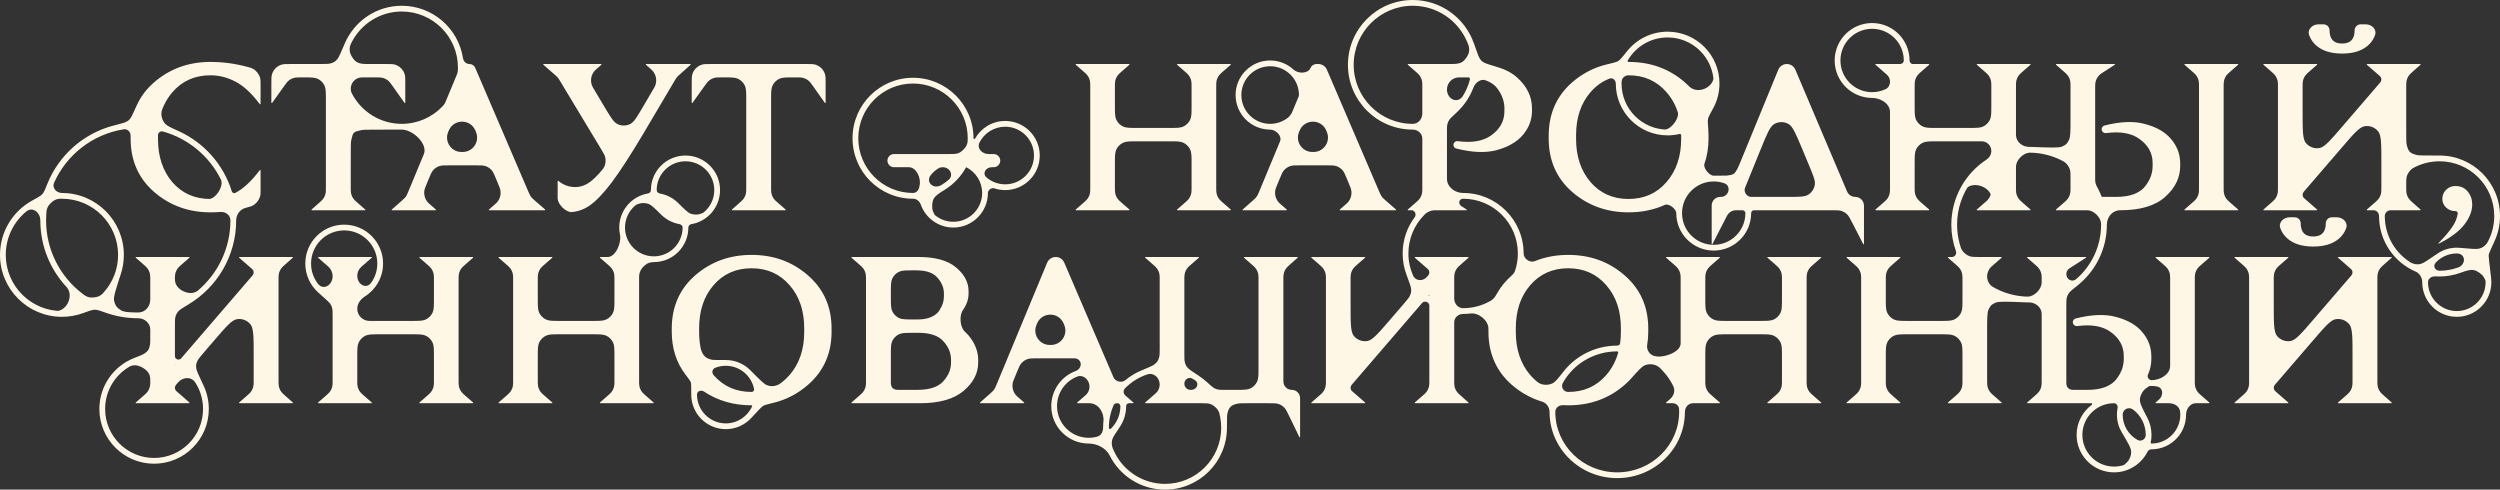 <svg xmlns="http://www.w3.org/2000/svg" width="868" height="170" viewBox="0 0 868 170" fill="none">
  <rect x="0" y="0" width="868" height="170" fill="#333333" stroke="none"/>
  <path d="M386.604 130.999C386.723 131.275 386.9 131.522 387.115 131.733C388.091 132.692 389.715 132.832 390.767 131.957C392.402 130.599 394.242 129.478 396.234 128.647C398.863 127.551 400.178 127.003 400.698 126.603C401.805 125.751 402.119 125.281 402.479 123.931C402.648 123.297 402.648 122.348 402.648 120.45V97.235C402.648 96.164 402.648 95.628 402.544 95.124C402.392 94.397 402.081 93.713 401.632 93.121C401.321 92.711 400.918 92.359 400.11 91.655L397.622 89.487C397.59 89.459 397.571 89.418 397.571 89.375C397.571 89.293 397.638 89.226 397.72 89.226H416.136C416.218 89.226 416.285 89.293 416.285 89.375C416.285 89.418 416.267 89.459 416.234 89.487L413.746 91.655C412.938 92.359 412.534 92.711 412.223 93.121C411.775 93.713 411.463 94.397 411.312 95.124C411.207 95.628 411.207 96.164 411.207 97.235V122.418C411.207 124.26 411.207 125.181 411.398 125.852C411.651 126.742 411.819 127.053 412.424 127.753C412.88 128.281 414.014 129.025 416.282 130.514C417.213 131.126 418.095 131.808 418.918 132.553C420.288 133.792 420.973 134.412 421.419 134.673C421.998 135.012 422.265 135.115 422.922 135.252C423.428 135.358 424.066 135.358 425.342 135.358H429.157C431.769 135.358 433.075 135.358 434.086 134.882C435.139 134.387 435.986 133.54 436.481 132.487C436.957 131.476 436.957 130.17 436.957 127.558V97.235C436.957 96.164 436.957 95.628 436.852 95.124C436.701 94.397 436.39 93.713 435.941 93.121C435.63 92.711 435.226 92.359 434.418 91.655L431.931 89.487C431.899 89.459 431.88 89.418 431.88 89.375C431.88 89.293 431.947 89.226 432.029 89.226H450.444C450.527 89.226 450.594 89.293 450.594 89.376C450.594 89.418 450.575 89.459 450.543 89.487L448.091 91.655C447.293 92.361 446.893 92.715 446.586 93.125C446.147 93.712 445.842 94.389 445.693 95.107C445.589 95.609 445.589 96.142 445.589 97.208V132.457C445.589 134.059 446.888 135.358 448.49 135.358C450.093 135.358 451.392 136.657 451.392 138.259V151.689C451.392 151.763 451.332 151.823 451.258 151.823C451.206 151.823 451.16 151.793 451.137 151.747L447.576 144.398C446.836 142.871 446.466 142.108 445.919 141.538C445.348 140.942 444.638 140.498 443.853 140.243C443.101 140 442.253 140 440.557 140H432.992C431.467 140 430.705 140 430.412 140.034C427.454 140.384 426.385 141.453 426.035 144.412C426 144.705 426 145.97 426 148.5C426 160.374 416.374 170 404.5 170C396.075 170 388.781 165.154 385.255 158.096C383.976 155.535 380.863 154 378 154C370.82 154 365 148.18 365 141C365 135.395 368.547 130.618 373.52 128.792C374.784 128.328 375.588 126.936 375.076 125.69C374.757 124.913 374 124.405 373.159 124.405H360.266C358.459 124.405 357.555 124.405 356.766 124.676C355.942 124.959 355.206 125.452 354.631 126.107C354.081 126.734 353.738 127.57 353.051 129.242L352.105 131.547C351.91 132.022 351.812 132.259 351.744 132.482C351.217 134.207 351.661 136.083 352.905 137.39C353.066 137.559 353.259 137.727 353.646 138.064L355.566 139.738C355.599 139.766 355.617 139.807 355.617 139.851C355.617 139.933 355.55 140 355.468 140H340.39C340.307 140 340.24 139.933 340.24 139.85C340.24 139.807 340.259 139.766 340.291 139.738L343.897 136.55C344.379 136.124 344.619 135.911 344.829 135.672C345.048 135.422 345.242 135.151 345.407 134.862C345.565 134.586 345.689 134.29 345.935 133.696L363.569 91.215C364.069 90.011 365.244 89.226 366.548 89.226C367.838 89.226 369.004 89.994 369.512 91.18L386.604 130.999ZM402.648 133.522C402.648 131.144 400.575 129.248 398.319 130.001C395.345 130.994 392.689 132.684 390.547 134.878C390.107 135.328 390.02 136 390.233 136.592C390.331 136.866 390.493 137.116 390.713 137.308L393.502 139.738C393.534 139.766 393.553 139.807 393.553 139.851C393.553 139.933 393.486 140 393.404 140H391.964C391.423 140 391 140.46 391 141C391 143.682 390.188 146.173 388.797 148.242C387.246 150.549 386.471 151.703 386.254 152.387C385.999 153.191 385.952 153.767 386.071 154.602C386.172 155.312 386.361 155.729 386.74 156.561C389.807 163.309 396.605 168 404.5 168C415.269 168 424 159.27 424 148.5C424 147.17 423.867 145.871 423.613 144.616C423.402 143.576 423.297 143.056 422.762 142.245C422.307 141.556 421.227 140.672 420.462 140.364C419.561 140 418.763 140 417.168 140H397.72C397.638 140 397.571 139.933 397.571 139.851C397.571 139.807 397.59 139.766 397.622 139.738L401.264 136.564C402.144 135.798 402.648 134.688 402.648 133.522ZM490.5 0C500.303 0 508.64 6.269 511.723 15.017C512.835 18.172 513.391 19.749 513.766 20.294C514.401 21.22 514.296 21.119 515.25 21.711C515.811 22.06 517.301 22.509 520.28 23.406C522.849 24.18 524.984 25.334 526.686 26.868C530.167 29.962 531.907 33.541 531.907 37.603V38.473C531.907 41.568 530.844 44.373 528.716 46.887C526.588 49.353 523.494 51.118 519.432 52.182C515.639 53.142 511.026 52.936 505.593 51.564C505.026 51.421 504.635 50.907 504.635 50.322C504.635 49.515 505.365 48.906 506.165 49.013C511.083 49.668 514.925 49.008 517.69 47.033C520.785 44.857 522.333 42.052 522.333 38.619V37.603C522.333 36.443 522.14 35.306 521.753 34.194C521.366 33.033 520.737 31.873 519.867 30.712C519.045 29.552 517.763 28.633 516.022 27.956C514.147 27.174 512.256 28.608 511.533 30.507C510.294 33.76 508.321 36.651 505.818 38.979C504.311 40.38 503.558 41.08 503.236 41.56C502.819 42.179 502.688 42.481 502.518 43.208C502.386 43.771 502.386 44.492 502.386 45.935V62.077C502.386 64.934 505.142 66.999 508 66.999C519.598 66.999 529 76.402 529 87.999C529 89.825 531.183 91.367 532.872 90.676C536.421 89.226 540.294 88.501 544.494 88.501C552.134 88.501 558.662 90.87 564.078 95.609C569.542 100.348 572.275 106.513 572.275 114.105V115.121C572.275 116.724 572.152 118.264 571.907 119.74C571.676 121.133 572.366 122.556 573.584 123.272C576.346 124.896 583.518 122.503 583.518 119.3V97.049C583.518 96.16 583.518 95.716 583.445 95.296C583.3 94.448 582.937 93.651 582.393 92.984C582.124 92.653 581.789 92.361 581.119 91.778L578.492 89.487C578.459 89.459 578.44 89.418 578.44 89.375C578.44 89.293 578.507 89.226 578.589 89.226H597.005C597.088 89.226 597.154 89.293 597.154 89.375C597.154 89.418 597.136 89.459 597.103 89.487L594.616 91.655C593.808 92.359 593.404 92.711 593.093 93.121C592.645 93.713 592.333 94.397 592.182 95.124C592.077 95.628 592.077 96.164 592.077 97.235V103.621C592.077 106.233 592.077 107.539 592.553 108.55C593.048 109.603 593.895 110.45 594.948 110.946C595.96 111.421 597.265 111.421 599.877 111.421H610.897C613.509 111.421 614.815 111.421 615.826 110.946C616.879 110.45 617.726 109.603 618.221 108.55C618.697 107.539 618.697 106.233 618.697 103.621V97.235C618.697 96.164 618.697 95.628 618.593 95.124C618.441 94.397 618.13 93.713 617.681 93.121C617.37 92.711 616.966 92.359 616.159 91.655L613.671 89.487C613.639 89.459 613.62 89.418 613.62 89.375C613.62 89.293 613.687 89.226 613.769 89.226H632.185C632.267 89.226 632.334 89.293 632.334 89.375C632.334 89.418 632.315 89.459 632.283 89.487L629.795 91.655C628.988 92.359 628.584 92.711 628.273 93.121C627.824 93.713 627.513 94.397 627.362 95.124C627.257 95.628 627.257 96.164 627.257 97.235V131.991C627.257 133.062 627.257 133.598 627.362 134.101C627.513 134.828 627.824 135.513 628.273 136.105C628.584 136.514 628.988 136.866 629.795 137.57L632.283 139.738C632.315 139.766 632.334 139.807 632.334 139.851C632.334 139.933 632.267 140 632.185 140H613.769C613.687 140 613.62 139.933 613.62 139.851C613.62 139.807 613.639 139.766 613.671 139.738L616.159 137.57C616.966 136.866 617.37 136.514 617.681 136.105C618.13 135.513 618.441 134.828 618.593 134.101C618.697 133.598 618.697 133.062 618.697 131.991V123.864C618.697 121.252 618.697 119.946 618.221 118.935C617.726 117.882 616.879 117.035 615.826 116.54C614.815 116.064 613.509 116.064 610.897 116.064H599.877C597.265 116.064 595.96 116.064 594.948 116.54C593.895 117.035 593.048 117.882 592.553 118.935C592.077 119.946 592.077 121.252 592.077 123.864V131.991C592.077 133.062 592.077 133.598 592.182 134.101C592.333 134.828 592.645 135.513 593.093 136.105C593.404 136.514 593.808 136.866 594.616 137.57L597.103 139.738C597.136 139.766 597.154 139.807 597.154 139.851C597.154 139.933 597.088 140 597.005 140H587.811C586.217 140 585 141.407 585 143C585 155.724 574.457 166 561.5 166C548.543 166 538 155.724 538 143C538 141.381 536.94 139.906 535.389 139.439C531.545 138.281 528.052 136.341 524.91 133.617C519.494 128.878 516.786 122.713 516.786 115.121V114.105C516.786 111.254 513.4 108.498 510.57 108.844C509.728 108.946 508.87 109 508 109C506.36 109 504.899 110.242 504.899 111.882V132.018C504.899 133.084 504.899 133.617 505.003 134.119C505.152 134.837 505.457 135.514 505.897 136.101C506.204 136.511 506.603 136.864 507.402 137.57L509.854 139.738C509.886 139.766 509.904 139.807 509.904 139.85C509.904 139.933 509.837 140 509.755 140H491.339C491.257 140 491.19 139.933 491.19 139.851C491.19 139.807 491.209 139.766 491.242 139.738L493.729 137.57C494.537 136.866 494.941 136.514 495.251 136.105C495.7 135.513 496.012 134.828 496.163 134.101C496.268 133.598 496.268 133.062 496.268 131.991V106.14C496.268 105.689 496.041 105.269 495.676 105.004C495.077 104.571 494.238 104.638 493.756 105.199L469.305 133.608C469.058 133.895 468.922 134.26 468.922 134.639C468.922 135.096 469.12 135.53 469.464 135.83L473.948 139.738C473.98 139.766 473.999 139.807 473.999 139.851C473.999 139.933 473.932 140 473.85 140H455.434C455.352 140 455.285 139.933 455.285 139.851C455.285 139.807 455.304 139.766 455.336 139.738L457.824 137.57C458.632 136.866 459.036 136.515 459.347 136.105C459.796 135.513 460.107 134.828 460.259 134.101C460.363 133.597 460.363 133.062 460.363 131.99V97.235C460.363 96.164 460.363 95.628 460.259 95.124C460.107 94.397 459.796 93.713 459.347 93.121C459.036 92.711 458.632 92.359 457.824 91.655L455.336 89.487C455.304 89.459 455.285 89.418 455.285 89.375C455.285 89.293 455.352 89.226 455.434 89.226H473.85C473.932 89.226 473.999 89.293 473.999 89.375C473.999 89.418 473.98 89.459 473.948 89.487L471.46 91.655C470.653 92.359 470.249 92.711 469.938 93.121C469.489 93.713 469.178 94.397 469.027 95.124C468.922 95.628 468.922 96.164 468.922 97.235V105.924C468.922 112.135 468.922 115.24 470.036 116.616C471.185 118.036 473.017 118.715 474.814 118.389C476.557 118.073 478.582 115.719 482.634 111.012L487.231 105.67C488.567 104.118 489.235 103.342 489.537 102.653C489.942 101.726 490.005 101.377 489.947 100.366C489.905 99.616 489.371 98.177 488.304 95.298C487.461 93.025 487 90.566 487 87.999C487 83.286 488.554 78.936 491.176 75.432C491.885 74.484 491.253 72.999 490.07 72.999H488.898C488.816 72.999 488.749 72.933 488.749 72.85C488.749 72.807 488.768 72.766 488.8 72.738L491.288 70.57C492.096 69.867 492.5 69.514 492.811 69.105C493.26 68.513 493.571 67.828 493.722 67.101C493.827 66.597 493.827 66.062 493.827 64.99V48.094C493.827 46.334 492.259 45.001 490.5 45.001C478.074 45.001 468 34.927 468 22.5C468 10.074 478.074 0 490.5 0ZM577.591 129.073C576.459 127.826 575.893 127.202 574.775 126.776C573.626 126.338 572.314 126.344 571.169 126.793C570.055 127.23 568.845 128.589 566.424 131.307C565.708 132.112 564.926 132.881 564.078 133.617C558.662 138.356 552.134 140.725 544.494 140.725C543.891 140.725 543.294 140.71 542.704 140.679C541.296 140.607 540 141.591 540 143C540 154.577 549.605 164 561.5 164C573.395 164 583 154.577 583 143C583 142.665 582.992 142.332 582.976 142.001C582.919 140.847 581.924 140 580.769 140H578.589C578.507 140 578.44 139.933 578.44 139.851C578.44 139.807 578.459 139.766 578.492 139.738L579.896 138.514C581.176 137.399 581.703 135.608 580.967 134.078C580.087 132.251 578.947 130.567 577.591 129.073ZM650 8C657.18 8 663 13.82 663 21C663 21.659 663.511 22.226 664.17 22.226H669.696C669.778 22.226 669.845 22.293 669.845 22.375C669.845 22.418 669.826 22.459 669.794 22.487L667.306 24.655C666.498 25.359 666.095 25.711 665.784 26.121C665.335 26.713 665.024 27.397 664.872 28.124C664.768 28.628 664.768 29.164 664.768 30.235V36.621C664.768 39.233 664.768 40.539 665.243 41.55C665.739 42.603 666.586 43.45 667.639 43.946C668.65 44.421 669.956 44.421 672.568 44.421H683.588C686.199 44.421 687.505 44.421 688.517 43.946C689.569 43.45 690.416 42.603 690.912 41.55C691.388 40.539 691.388 39.233 691.388 36.621V30.235C691.388 29.164 691.388 28.628 691.283 28.124C691.132 27.397 690.82 26.713 690.372 26.121C690.061 25.711 689.657 25.359 688.849 24.655L686.362 22.487C686.329 22.459 686.311 22.418 686.311 22.375C686.311 22.293 686.377 22.226 686.46 22.226H704.875C704.958 22.226 705.024 22.293 705.024 22.375C705.024 22.418 705.006 22.459 704.973 22.487L702.486 24.655C701.678 25.359 701.274 25.711 700.963 26.121C700.515 26.713 700.203 27.397 700.052 28.124C699.947 28.628 699.947 29.164 699.947 30.235V46.809C699.947 49.201 702.108 51.001 704.5 51.001C704.844 51.001 705.187 51.007 705.528 51.02C711.736 51.252 714.84 51.368 715.889 50.909C717.349 50.269 717.691 49.94 718.384 48.505C718.883 47.474 718.883 45.318 718.883 41.006V30.235C718.883 29.164 718.883 28.628 718.778 28.124C718.627 27.397 718.315 26.713 717.867 26.121C717.556 25.711 717.152 25.359 716.344 24.655L713.857 22.487C713.824 22.459 713.806 22.418 713.806 22.375C713.806 22.293 713.872 22.226 713.955 22.226H734.193C734.27 22.226 734.333 22.289 734.333 22.366C734.333 22.414 734.309 22.459 734.269 22.484L730.888 24.655C729.771 25.372 729.213 25.731 728.785 26.189C728.213 26.803 727.804 27.551 727.597 28.364C727.442 28.972 727.442 29.635 727.442 30.962V62.209C727.442 62.369 727.442 62.448 727.444 62.502C727.462 63.354 727.61 63.934 728.001 64.691C728.026 64.739 728.092 64.86 728.224 65.102C728.763 66.091 729.242 67.118 729.656 68.178C729.697 68.283 729.796 68.358 729.908 68.358H734.841C737.259 68.358 739.338 68.019 741.079 67.342C742.82 66.617 744.101 65.674 744.923 64.513C745.793 63.353 746.422 62.216 746.809 61.104C747.195 59.944 747.39 58.783 747.39 57.623V56.607C747.39 53.174 745.842 50.369 742.747 48.193C739.99 46.223 736.162 45.562 731.266 46.207C730.442 46.315 729.69 45.689 729.69 44.858C729.69 44.258 730.092 43.729 730.675 43.582C736.236 42.172 740.913 41.993 744.705 43.044C748.767 44.107 751.814 45.872 753.845 48.338C755.924 50.805 756.964 53.609 756.964 56.752V57.623C756.964 61.684 755.223 65.263 751.741 68.358C748.308 71.453 743.11 72.999 736.146 72.999H736.066C733.452 72.999 731.5 75.387 731.5 78.001C731.5 86.572 727.506 94.21 721.277 99.156C719.639 100.456 718.821 101.107 718.439 101.611C717.963 102.24 717.78 102.618 717.584 103.382C717.426 103.995 717.426 104.776 717.426 106.337V132.891C717.426 134.535 718.248 135.358 719.893 135.358H724.825C727.243 135.358 729.322 135.019 731.062 134.342C732.803 133.617 734.085 132.674 734.907 131.513C735.778 130.353 736.406 129.216 736.793 128.104C737.18 126.944 737.373 125.783 737.373 124.623V123.607C737.373 120.174 735.826 117.369 732.731 115.193C729.974 113.223 726.147 112.562 721.25 113.207C720.426 113.315 719.675 112.689 719.675 111.858C719.675 111.258 720.077 110.729 720.659 110.582C726.221 109.172 730.897 108.993 734.689 110.043C738.751 111.107 741.798 112.872 743.829 115.338C745.908 117.805 746.948 120.609 746.948 123.752V124.623C746.948 126.556 746.553 128.38 745.764 130.094C745.388 130.909 746.103 132 747 132C749.956 132 753.476 130.013 753.476 127.058V97.235C753.476 96.164 753.476 95.628 753.371 95.124C753.22 94.397 752.908 93.713 752.459 93.121C752.149 92.711 751.745 92.359 750.937 91.655L748.45 89.487C748.417 89.459 748.398 89.418 748.398 89.375C748.398 89.293 748.465 89.226 748.547 89.226H766.963C767.046 89.226 767.112 89.293 767.112 89.375C767.112 89.418 767.094 89.459 767.061 89.487L764.574 91.655C763.766 92.359 763.362 92.711 763.051 93.121C762.603 93.713 762.291 94.397 762.14 95.124C762.035 95.628 762.035 96.164 762.035 97.235V131.991C762.035 133.062 762.035 133.598 762.14 134.101C762.291 134.828 762.603 135.513 763.051 136.105C763.362 136.514 763.766 136.866 764.574 137.57L767.061 139.738C767.094 139.766 767.112 139.807 767.112 139.851C767.112 139.933 767.046 140 766.963 140H762.392C760.402 140 759 142.009 759 144C759 150.627 753.627 156 747 156C746.415 156 745.874 156.329 745.611 156.851C743.47 161.092 739.075 164 734 164C726.82 164 721 158.18 721 151C721 146.704 723.084 142.895 726.296 140.528C726.513 140.369 726.399 140 726.13 140H703.939C703.857 140 703.79 139.933 703.79 139.851C703.79 139.807 703.809 139.766 703.841 139.738L706.329 137.57C707.136 136.866 707.54 136.514 707.851 136.105C708.3 135.513 708.611 134.828 708.762 134.101C708.867 133.598 708.867 133.062 708.867 131.991V109.032C708.867 106.733 706.799 105 704.5 105C704.128 105 703.757 104.993 703.389 104.978C697.121 104.724 693.987 104.597 692.935 105.055C691.467 105.694 691.129 106.019 690.431 107.459C689.931 108.492 689.931 110.666 689.931 115.014V131.99C689.931 133.062 689.931 133.597 690.035 134.101C690.187 134.828 690.498 135.513 690.947 136.105C691.258 136.515 691.662 136.866 692.47 137.57L694.958 139.738C694.99 139.766 695.009 139.807 695.009 139.851C695.009 139.933 694.942 140 694.86 140H676.444C676.362 140 676.295 139.933 676.295 139.851C676.295 139.807 676.314 139.766 676.346 139.738L678.833 137.57C679.641 136.866 680.045 136.514 680.356 136.105C680.805 135.513 681.116 134.828 681.267 134.101C681.372 133.598 681.372 133.062 681.372 131.991V123.864C681.372 121.252 681.372 119.946 680.896 118.935C680.401 117.882 679.554 117.035 678.501 116.54C677.49 116.064 676.184 116.064 673.572 116.064H662.552C659.94 116.064 658.634 116.064 657.623 116.54C656.57 117.035 655.723 117.882 655.228 118.935C654.752 119.946 654.752 121.252 654.752 123.864V131.991C654.752 133.062 654.752 133.598 654.857 134.101C655.008 134.828 655.319 135.513 655.768 136.105C656.079 136.514 656.483 136.866 657.291 137.57L659.778 139.738C659.81 139.766 659.829 139.807 659.829 139.851C659.829 139.933 659.762 140 659.68 140H641.264C641.182 140 641.115 139.933 641.115 139.851C641.115 139.807 641.134 139.766 641.166 139.738L643.654 137.57C644.461 136.866 644.865 136.514 645.176 136.105C645.625 135.513 645.936 134.828 646.088 134.101C646.192 133.598 646.192 133.062 646.192 131.991V97.235C646.192 96.164 646.192 95.628 646.088 95.124C645.936 94.397 645.625 93.713 645.176 93.121C644.865 92.711 644.461 92.359 643.654 91.655L641.166 89.487C641.134 89.459 641.115 89.418 641.115 89.375C641.115 89.293 641.182 89.226 641.264 89.226H659.68C659.762 89.226 659.829 89.293 659.829 89.375C659.829 89.418 659.81 89.459 659.778 89.487L657.291 91.655C656.483 92.359 656.079 92.711 655.768 93.121C655.319 93.713 655.008 94.397 654.857 95.124C654.752 95.628 654.752 96.164 654.752 97.235V103.621C654.752 106.233 654.752 107.539 655.228 108.55C655.723 109.603 656.57 110.45 657.623 110.946C658.634 111.421 659.94 111.421 662.552 111.421H673.572C676.184 111.421 677.49 111.421 678.501 110.946C679.554 110.45 680.401 109.603 680.896 108.55C681.372 107.539 681.372 106.233 681.372 103.621V97.235C681.372 96.164 681.372 95.628 681.267 95.124C681.116 94.397 680.805 93.713 680.356 93.121C680.045 92.711 679.641 92.359 678.833 91.655L676.346 89.487C676.314 89.459 676.295 89.418 676.295 89.375C676.295 89.293 676.362 89.226 676.444 89.226H677.72C678.757 89.226 679.452 88.149 679.099 87.173C678.065 84.309 677.5 81.221 677.5 78.001C677.5 68.554 682.352 60.241 689.7 55.416C690.718 54.748 691.388 53.639 691.388 52.421C691.388 50.567 689.885 49.064 688.031 49.064H672.568C669.956 49.064 668.65 49.064 667.639 49.54C666.586 50.035 665.739 50.882 665.243 51.935C664.768 52.946 664.768 54.252 664.768 56.864V64.991C664.768 66.062 664.768 66.598 664.872 67.101C665.024 67.828 665.335 68.513 665.784 69.105C666.095 69.514 666.498 69.866 667.306 70.57L669.794 72.738C669.826 72.766 669.845 72.807 669.845 72.85C669.845 72.933 669.778 72.999 669.696 72.999H651.28C651.198 72.999 651.131 72.933 651.131 72.85C651.131 72.807 651.149 72.766 651.182 72.738L653.67 70.57C654.478 69.867 654.882 69.514 655.193 69.105C655.641 68.513 655.953 67.828 656.104 67.101C656.209 66.597 656.209 66.062 656.209 64.99V38.896C656.209 35.979 652.918 33.999 650 33.999C642.82 33.999 637 28.179 637 21C637 13.82 642.82 8 650 8ZM734 140C727.925 140 723 144.925 723 151C723 157.075 727.925 162 734 162C735.084 162 736.131 161.844 737.119 161.551C737.451 161.454 737.616 161.405 738.527 160.472C739.435 159.541 739.984 158.137 739.947 156.837C739.91 155.534 738.837 153.737 736.691 150.144C735.617 148.347 735 146.245 735 144C735 143.218 735.076 142.455 735.219 141.715C735.383 140.872 734.859 140 734 140ZM73.061 21.5C77.417 21.5 81.721 22.081 85.972 23.241C86.895 23.493 87.356 23.619 87.875 23.904C89.022 24.533 90.025 25.847 90.331 27.119C90.469 27.695 90.469 28.269 90.469 29.418V36.08C90.469 36.16 90.404 36.225 90.324 36.225C90.278 36.225 90.235 36.203 90.207 36.167C87.321 32.33 84.483 29.714 81.692 28.319C78.936 26.868 76.059 26.142 73.061 26.142C67.645 26.142 63.244 28.101 59.859 32.018C58.721 33.338 57.776 34.788 57.026 36.368C56.359 37.772 56.026 38.474 56.029 39.608C56.032 40.708 56.504 41.99 57.216 42.829C57.95 43.694 59.262 44.282 61.887 45.458C70.738 49.423 77.583 57.063 80.484 66.438C80.642 66.951 81.214 67.223 81.692 66.98C84.483 65.537 87.321 62.896 90.207 59.059C90.235 59.022 90.278 59.001 90.324 59.001C90.404 59.001 90.469 59.066 90.469 59.146V66.68C90.469 66.965 90.469 67.108 90.456 67.285C90.326 69.126 88.934 70.98 87.203 71.621C87.037 71.682 86.962 71.704 86.812 71.748C86.31 71.894 85.808 72.032 85.305 72.162C83.351 72.666 82 74.483 82 76.501C82 88.904 75.357 99.755 65.435 105.693C63.504 106.849 62.538 107.427 62.046 107.963C61.454 108.607 61.186 109.081 60.937 109.92C60.73 110.617 60.73 111.51 60.73 113.296V123.643C60.73 124.116 61.018 124.539 61.447 124.738C61.939 124.965 62.526 124.854 62.88 124.444L87.692 95.618C87.939 95.331 88.075 94.965 88.075 94.587C88.075 94.13 87.877 93.695 87.533 93.395L83.049 89.487C83.017 89.459 82.998 89.418 82.998 89.375C82.998 89.293 83.065 89.226 83.147 89.226H101.562C101.645 89.226 101.712 89.293 101.712 89.376C101.712 89.418 101.694 89.459 101.661 89.487L99.21 91.655C98.411 92.361 98.011 92.715 97.704 93.125C97.265 93.712 96.96 94.389 96.811 95.107C96.707 95.609 96.707 96.142 96.707 97.208V132.018C96.707 133.084 96.707 133.617 96.811 134.119C96.96 134.837 97.265 135.514 97.704 136.101C98.011 136.511 98.411 136.864 99.21 137.57L101.661 139.738C101.694 139.766 101.712 139.807 101.712 139.85C101.712 139.933 101.645 140 101.562 140H83.147C83.065 140 82.998 139.933 82.998 139.851C82.998 139.807 83.017 139.766 83.049 139.738L85.537 137.57C86.344 136.866 86.748 136.514 87.059 136.105C87.508 135.513 87.819 134.828 87.97 134.101C88.075 133.598 88.075 133.062 88.075 131.991V123.3C88.075 117.089 88.075 113.984 86.961 112.608C85.812 111.189 83.98 110.509 82.183 110.835C80.441 111.151 78.415 113.504 74.364 118.211L71.124 121.974C69.571 123.778 68.795 124.68 68.487 125.433C68.051 126.499 68.014 126.774 68.15 127.918C68.247 128.726 69.061 130.449 70.689 133.896C71.85 136.354 72.5 139.101 72.5 142C72.5 152.493 63.993 161 53.5 161C43.007 161 34.5 152.493 34.5 142C34.5 133.963 39.49 127.091 46.542 124.315C48.406 123.581 49.338 123.214 49.651 123.035C51.346 122.066 51.838 121.345 52.118 119.412C52.17 119.055 52.17 118.455 52.17 117.255V114.425C52.17 112.203 50.222 110.5 48 110.5C44.03 110.5 40.219 109.819 36.677 108.568C34.995 107.974 34.154 107.677 33.679 107.606C32.938 107.496 32.917 107.496 32.177 107.61C31.702 107.684 30.727 108.035 28.777 108.737C26.505 109.554 24.054 110 21.5 110C9.626 110 0 100.374 0 88.501C2.08768e-07 80.4 4.479 73.346 11.096 69.68C12.908 68.676 13.813 68.174 14.181 67.866C14.755 67.386 14.768 67.371 15.173 66.743C15.433 66.339 15.765 65.511 16.429 63.855C20.426 53.885 29.01 46.248 39.571 43.555C42.018 42.931 43.242 42.619 43.797 42.314C44.668 41.836 44.682 41.825 45.302 41.048C45.697 40.553 46.282 39.246 47.452 36.634C48.805 33.614 50.813 30.939 53.476 28.609C58.94 23.87 65.469 21.5 73.061 21.5ZM52.17 132.304C52.17 131.359 52.17 130.886 51.857 130.044C51.212 128.308 48.253 126.564 46.422 126.841C45.534 126.975 45.448 127.023 45.275 127.118C40.043 130.016 36.5 135.594 36.5 142C36.5 151.388 44.111 159 53.5 159C62.889 159 70.5 151.388 70.5 142C70.5 138.602 69.502 135.437 67.785 132.782C66.417 130.666 63.463 130.876 61.82 132.785L61.112 133.608C60.865 133.895 60.73 134.26 60.73 134.639C60.73 135.096 60.927 135.53 61.272 135.83L65.755 139.738C65.788 139.766 65.807 139.807 65.807 139.851C65.807 139.933 65.74 140 65.658 140H47.242C47.16 140 47.093 139.933 47.093 139.851C47.093 139.807 47.111 139.766 47.144 139.738L49.867 137.365C50.443 136.863 50.731 136.612 50.969 136.333C51.582 135.618 51.979 134.744 52.117 133.812C52.17 133.449 52.17 133.068 52.17 132.304ZM747 134C746.765 134 746.532 134.008 746.301 134.024C746.231 134.028 746.196 134.031 745.037 134.869C743.972 135.639 743.07 137.265 742.979 138.576C742.881 140.003 743.75 141.639 745.487 144.909C746.453 146.726 747 148.799 747 151C747 151.909 746.906 152.796 746.728 153.652C746.692 153.828 746.821 154 747 154C752.523 154 757 149.522 757 144C757 143.648 756.982 143.3 756.946 142.958C756.753 141.102 754.959 140 753.093 140H748.547C748.465 140 748.398 139.933 748.398 139.85C748.398 139.807 748.417 139.766 748.45 139.738L749.583 138.75C751.257 137.29 751.085 134.602 748.903 134.181C748.287 134.062 747.651 134 747 134ZM740.636 142.229C739.104 141.069 737 142.078 737 144C737 147.745 739.06 151.008 742.108 152.72C743.437 153.467 745 152.525 745 151C745 147.418 743.287 144.237 740.636 142.229ZM377.98 132.762C377.321 131.158 375.651 130.111 374.033 130.737C369.918 132.328 367 136.324 367 141C367 147.075 371.925 152 378 152C379.055 152 380.075 151.851 381.041 151.572C382.341 151.197 383 149.854 383 148.5C383 147.746 383.039 147.001 383.115 146.266C383.431 143.208 381.321 140 378.246 140H374.118C374.035 140 373.969 139.933 373.969 139.851C373.969 139.807 373.987 139.766 374.02 139.738L376.93 137.202C378.195 136.099 378.617 134.314 377.98 132.762ZM387.762 140C387.263 140 386.804 140.283 386.606 140.741C385.573 143.119 385 145.743 385 148.5C385 148.898 385.455 149.096 385.737 148.817C387.751 146.823 389 144.058 389 141C389 140.433 388.518 140 387.951 140H387.762ZM260.942 88.501C268.583 88.501 275.111 90.87 280.527 95.609C285.991 100.348 288.724 106.513 288.724 114.105V115.121C288.724 122.712 285.991 128.878 280.527 133.617C277.035 136.673 273.08 138.742 268.662 139.827C266.855 140.271 265.951 140.493 265.576 140.653C264.768 140.998 265.173 140.76 264.477 141.298C264.155 141.548 263.033 142.755 260.788 145.169C258.598 147.526 255.471 149 252 149C245.373 149 240 143.627 240 137C240 135.109 240 134.164 239.984 133.963C239.865 132.493 240.005 132.907 239.208 131.665C239.1 131.495 238.717 130.993 237.951 129.988C234.807 125.86 233.234 120.905 233.234 115.121V114.105C233.234 106.513 235.942 100.348 241.358 95.609C246.823 90.87 253.35 88.501 260.942 88.501ZM244.435 135.96C243.413 135.282 242 135.774 242 137C242 142.522 246.477 147 252 147C256.087 147 259.598 144.546 261.149 141.033C261.214 140.885 261.103 140.725 260.942 140.725C254.726 140.725 249.224 139.136 244.435 135.96ZM119.5 77.999C126.956 77.999 133 84.044 133 91.499C133 96.302 130.492 100.518 126.715 102.911C125.206 103.867 124.043 105.408 124.043 107.194C124.043 109.529 125.936 111.421 128.27 111.421H142.863C145.475 111.421 146.781 111.421 147.792 110.946C148.845 110.45 149.692 109.603 150.187 108.55C150.663 107.539 150.663 106.233 150.663 103.621V97.235C150.663 96.164 150.663 95.628 150.558 95.124C150.407 94.397 150.096 93.713 149.647 93.121C149.336 92.711 148.932 92.359 148.125 91.655L145.637 89.487C145.605 89.459 145.586 89.418 145.586 89.375C145.586 89.293 145.653 89.226 145.735 89.226H164.151C164.233 89.226 164.3 89.293 164.3 89.375C164.3 89.418 164.281 89.459 164.249 89.487L161.761 91.655C160.954 92.359 160.55 92.711 160.239 93.121C159.79 93.713 159.479 94.397 159.327 95.124C159.223 95.628 159.223 96.164 159.223 97.235V131.991C159.223 133.062 159.223 133.598 159.327 134.101C159.479 134.828 159.79 135.513 160.239 136.105C160.55 136.514 160.954 136.866 161.761 137.57L164.249 139.738C164.281 139.766 164.3 139.807 164.3 139.851C164.3 139.933 164.233 140 164.151 140H145.735C145.653 140 145.586 139.933 145.586 139.851C145.586 139.807 145.605 139.766 145.637 139.738L148.125 137.57C148.932 136.866 149.336 136.514 149.647 136.105C150.096 135.513 150.407 134.828 150.558 134.101C150.663 133.598 150.663 133.062 150.663 131.991V123.864C150.663 121.252 150.663 119.946 150.187 118.935C149.692 117.882 148.845 117.035 147.792 116.54C146.781 116.064 145.475 116.064 142.863 116.064H131.843C129.231 116.064 127.925 116.064 126.914 116.54C125.861 117.035 125.014 117.882 124.519 118.935C124.043 119.946 124.043 121.252 124.043 123.864V131.99C124.043 133.062 124.043 133.597 124.148 134.101C124.299 134.828 124.61 135.513 125.059 136.105C125.37 136.515 125.774 136.866 126.582 137.57L129.07 139.738C129.102 139.766 129.121 139.807 129.121 139.851C129.121 139.933 129.054 140 128.972 140H110.555C110.473 140 110.406 139.933 110.406 139.851C110.406 139.807 110.425 139.766 110.457 139.738L112.945 137.57C113.753 136.866 114.157 136.515 114.468 136.105C114.917 135.513 115.228 134.828 115.38 134.101C115.484 133.597 115.484 133.062 115.484 131.99V110.134C115.484 108.478 115.484 107.65 115.346 107.074C115.127 106.163 115.125 106.16 114.591 105.391C114.253 104.904 113.01 103.797 110.525 101.584C107.749 99.112 106 95.51 106 91.499C106 84.044 112.044 77.999 119.5 77.999ZM238 54.001C244.627 54.001 250 59.373 250 66.001C250 71.951 245.668 76.89 239.986 77.836C239.421 77.93 239 78.428 239 79.001C239 85.628 233.627 91.001 227 91.001C225.931 91.001 224.859 91.286 224.053 91.988L223.607 92.377C222.521 93.324 221.897 94.695 221.897 96.136V131.991C221.897 133.062 221.897 133.598 222.002 134.101C222.153 134.828 222.465 135.513 222.914 136.105C223.225 136.514 223.628 136.866 224.436 137.57L226.924 139.738C226.956 139.766 226.975 139.807 226.975 139.851C226.975 139.933 226.908 140 226.826 140H208.41C208.327 140 208.261 139.933 208.261 139.851C208.261 139.807 208.279 139.766 208.312 139.738L210.799 137.57C211.607 136.866 212.011 136.514 212.322 136.105C212.771 135.513 213.082 134.828 213.233 134.101C213.338 133.598 213.338 133.062 213.338 131.991V123.864C213.338 121.252 213.338 119.946 212.862 118.935C212.367 117.882 211.52 117.035 210.467 116.54C209.456 116.064 208.15 116.064 205.538 116.064H194.518C191.906 116.064 190.6 116.064 189.589 116.54C188.536 117.035 187.689 117.882 187.194 118.935C186.718 119.946 186.718 121.252 186.718 123.864V131.991C186.718 133.062 186.718 133.598 186.823 134.101C186.974 134.828 187.285 135.513 187.734 136.105C188.045 136.514 188.449 136.866 189.256 137.57L191.744 139.738C191.776 139.766 191.795 139.807 191.795 139.851C191.795 139.933 191.728 140 191.646 140H173.23C173.148 140 173.081 139.933 173.081 139.851C173.081 139.807 173.1 139.766 173.132 139.738L175.62 137.57C176.428 136.866 176.832 136.515 177.143 136.105C177.592 135.513 177.903 134.828 178.054 134.101C178.159 133.597 178.159 133.062 178.159 131.99V97.235C178.159 96.164 178.159 95.628 178.054 95.124C177.903 94.397 177.592 93.713 177.143 93.121C176.832 92.711 176.428 92.359 175.62 91.655L173.132 89.487C173.1 89.459 173.081 89.418 173.081 89.375C173.081 89.293 173.148 89.226 173.23 89.226H191.646C191.728 89.226 191.795 89.293 191.795 89.375C191.795 89.418 191.776 89.459 191.744 89.487L189.256 91.655C188.449 92.359 188.045 92.711 187.734 93.121C187.285 93.713 186.974 94.397 186.823 95.124C186.718 95.628 186.718 96.164 186.718 97.235V103.621C186.718 106.233 186.718 107.539 187.194 108.55C187.689 109.603 188.536 110.45 189.589 110.946C190.6 111.421 191.906 111.421 194.518 111.421H205.538C208.15 111.421 209.456 111.421 210.467 110.946C211.52 110.45 212.367 109.603 212.862 108.55C213.338 107.539 213.338 106.233 213.338 103.621V97.235C213.338 96.164 213.338 95.628 213.233 95.124C213.082 94.397 212.771 93.713 212.322 93.121C212.011 92.711 211.607 92.359 210.799 91.655L208.312 89.487C208.279 89.459 208.261 89.418 208.261 89.375C208.261 89.293 208.327 89.226 208.41 89.226H211.009C213.781 89.226 215.841 84.223 215.264 81.513C215.091 80.703 215 79.862 215 79.001C215 73.049 219.332 68.109 225.015 67.163C225.579 67.069 226 66.572 226 66.001C226 59.373 231.373 54.001 238 54.001ZM318.881 89.226C324.732 89.226 329.084 90.434 331.938 92.852C334.839 95.27 336.289 98.027 336.289 101.122V101.919C336.289 103.854 335.637 105.764 334.331 107.65C332.97 109.615 333.293 113.67 335.091 115.245C335.797 115.865 336.414 116.548 336.942 117.296C338.731 119.762 339.626 122.325 339.626 124.985V125.856C339.626 129.579 337.933 132.867 334.549 135.72C331.164 138.573 326.134 140 319.461 140H295.747C295.664 140 295.598 139.933 295.598 139.851C295.598 139.807 295.616 139.766 295.649 139.738L298.136 137.57C298.944 136.866 299.348 136.514 299.659 136.105C300.107 135.513 300.419 134.828 300.57 134.101C300.675 133.598 300.675 133.062 300.675 131.991V97.235C300.675 96.164 300.675 95.628 300.57 95.124C300.419 94.397 300.107 93.713 299.659 93.121C299.348 92.711 298.944 92.359 298.136 91.655L295.649 89.487C295.616 89.459 295.598 89.418 295.598 89.375C295.598 89.293 295.664 89.226 295.747 89.226H318.881ZM794.526 89.375C794.526 89.418 794.508 89.459 794.475 89.487L791.988 91.655C791.18 92.359 790.776 92.711 790.465 93.121C790.017 93.713 789.705 94.397 789.554 95.124C789.449 95.628 789.449 96.164 789.449 97.235V105.925C789.449 112.136 789.449 115.241 790.563 116.617C791.713 118.036 793.545 118.716 795.342 118.39C797.084 118.074 799.109 115.72 803.161 111.013L816.412 95.618C816.659 95.331 816.795 94.965 816.795 94.587C816.795 94.13 816.597 93.695 816.253 93.395L811.769 89.487C811.736 89.459 811.718 89.418 811.718 89.375C811.718 89.293 811.784 89.226 811.867 89.226H830.282C830.365 89.226 830.432 89.293 830.432 89.376C830.432 89.418 830.413 89.459 830.381 89.487L827.929 91.655C827.131 92.361 826.731 92.715 826.424 93.125C825.984 93.712 825.679 94.389 825.531 95.107C825.427 95.609 825.427 96.142 825.427 97.208V132.018C825.427 133.084 825.427 133.617 825.531 134.119C825.679 134.837 825.984 135.514 826.424 136.101C826.731 136.511 827.131 136.864 827.929 137.57L830.381 139.738C830.413 139.766 830.432 139.807 830.432 139.85C830.432 139.933 830.365 140 830.282 140H811.867C811.784 140 811.718 139.933 811.718 139.851C811.718 139.807 811.736 139.766 811.769 139.738L814.256 137.57C815.064 136.866 815.468 136.514 815.779 136.105C816.228 135.513 816.539 134.828 816.69 134.101C816.795 133.598 816.795 133.062 816.795 131.991V123.301C816.795 117.09 816.795 113.985 815.681 112.609C814.531 111.189 812.7 110.51 810.902 110.836C809.16 111.152 807.135 113.505 803.083 118.212L789.832 133.608C789.585 133.895 789.449 134.26 789.449 134.639C789.449 135.096 789.647 135.53 789.991 135.83L794.475 139.738C794.508 139.766 794.526 139.807 794.526 139.851C794.526 139.933 794.46 140 794.377 140H775.961C775.879 140 775.812 139.933 775.812 139.851C775.812 139.807 775.831 139.766 775.864 139.738L778.352 137.57C779.159 136.866 779.563 136.515 779.874 136.105C780.323 135.513 780.635 134.828 780.786 134.101C780.891 133.597 780.891 133.062 780.891 131.99V97.235C780.891 96.164 780.891 95.628 780.786 95.124C780.635 94.397 780.323 93.713 779.874 93.121C779.563 92.711 779.159 92.359 778.352 91.655L775.864 89.487C775.831 89.459 775.812 89.418 775.812 89.375C775.812 89.293 775.879 89.226 775.961 89.226H794.377C794.46 89.226 794.526 89.293 794.526 89.375ZM252 127C250.689 127 249.437 127.253 248.29 127.712C247.278 128.117 247.034 129.377 247.741 130.208C251.126 134.124 255.527 136.083 260.942 136.083C261.494 136.083 261.916 135.598 261.809 135.058C260.905 130.464 256.858 127 252 127ZM561.5 122C553.358 122 546.289 126.415 542.639 132.913C541.822 134.367 542.827 136.083 544.494 136.083C549.91 136.083 554.31 134.124 557.695 130.208C559.63 127.969 561.01 125.382 561.839 122.448C561.902 122.223 561.734 122 561.5 122ZM260.942 93.142C255.527 93.142 251.126 95.101 247.741 99.018C244.405 102.887 242.736 107.868 242.736 113.96V115.265C242.736 117.09 242.889 118.818 243.193 120.449C243.312 121.085 243.371 121.403 243.555 121.862C244.307 123.734 245.238 124.507 247.215 124.903C247.701 125 249.134 125 252 125C255.331 125 258.346 126.357 260.52 128.549C263.658 131.714 265.227 133.296 266.174 133.681C267.29 134.135 268.114 134.192 269.282 133.897C270.273 133.647 270.673 133.343 271.472 132.734C272.424 132.009 273.314 131.167 274.144 130.208C277.529 126.291 279.222 121.31 279.222 115.265V113.96C279.222 107.868 277.529 102.887 274.144 99.018C270.759 95.101 266.358 93.142 260.942 93.142ZM544.494 93.142C539.078 93.142 534.678 95.101 531.293 99.018C527.956 102.887 526.288 107.868 526.288 113.96V115.265C526.288 121.31 527.956 126.291 531.293 130.208C531.83 130.829 532.393 131.402 532.982 131.925C533.893 132.735 534.349 133.14 535.471 133.449C536.543 133.745 537.974 133.615 538.975 133.131C540.024 132.624 540.955 131.432 542.817 129.047C547.115 123.545 553.891 120 561.5 120C562.008 120 562.453 119.644 562.521 119.14C562.688 117.901 562.772 116.609 562.772 115.265V113.96C562.772 107.868 561.08 102.887 557.695 99.018C554.31 95.101 549.91 93.142 544.494 93.142ZM309.307 132.891C309.307 134.535 310.128 135.358 311.772 135.358H318.519C322.725 135.358 325.724 134.367 327.513 132.384C329.302 130.402 330.196 128.249 330.196 125.928V124.913C330.196 122.543 329.302 120.392 327.513 118.458C325.772 116.523 322.918 115.556 318.953 115.556H317.107C314.495 115.556 313.189 115.556 312.178 116.032C311.125 116.527 310.278 117.374 309.783 118.427C309.307 119.439 309.307 120.744 309.307 123.356V132.891ZM411.207 133.229C411.207 134.405 412.16 135.358 413.335 135.358H413.564C415.612 135.358 416.552 133.033 414.815 131.948C414.539 131.776 414.259 131.61 413.974 131.451C412.681 130.731 411.207 131.75 411.207 133.229ZM60.73 126.733C60.73 126.805 60.82 126.838 60.867 126.783C60.9 126.745 60.887 126.685 60.841 126.663C60.789 126.638 60.73 126.676 60.73 126.733ZM359.921 112.659C359.848 112.837 359.811 112.926 359.786 112.992C358.568 116.207 360.883 119.663 364.319 119.761C364.391 119.763 364.487 119.763 364.679 119.763C364.872 119.763 364.969 119.763 365.041 119.761C368.498 119.662 370.813 116.168 369.556 112.946C369.53 112.879 369.492 112.79 369.416 112.611C369.304 112.346 369.247 112.213 369.212 112.135C367.41 108.255 361.884 108.283 360.121 112.181C360.086 112.259 360.031 112.392 359.921 112.659ZM309.307 103.114C309.307 105.725 309.307 107.031 309.783 108.042C310.278 109.095 311.125 109.942 312.178 110.438C313.189 110.914 314.495 110.914 317.107 110.914H318.735C320.621 110.914 322.218 110.599 323.523 109.97C324.829 109.342 325.747 108.544 326.279 107.577C326.859 106.61 327.247 105.764 327.44 105.039C327.634 104.265 327.73 103.539 327.73 102.862V101.919C327.73 99.937 326.98 98.099 325.481 96.407C324.031 94.714 321.589 93.868 318.155 93.868H317.107C314.495 93.868 313.189 93.868 312.178 94.344C311.125 94.839 310.278 95.686 309.783 96.739C309.307 97.75 309.307 99.056 309.307 101.668V103.114ZM804.543 22.375C804.543 22.418 804.524 22.459 804.492 22.487L802.004 24.655C801.197 25.359 800.793 25.711 800.482 26.121C800.033 26.713 799.722 27.397 799.571 28.124C799.466 28.628 799.466 29.164 799.466 30.235V38.925C799.466 45.135 799.466 48.24 800.58 49.616C801.729 51.036 803.561 51.716 805.358 51.39C807.1 51.074 809.126 48.72 813.178 44.013L826.428 28.618C826.675 28.331 826.811 27.965 826.811 27.587C826.811 27.13 826.613 26.695 826.268 26.395L821.785 22.487C821.752 22.459 821.733 22.418 821.733 22.375C821.733 22.293 821.8 22.226 821.882 22.226H840.298C840.38 22.226 840.447 22.293 840.447 22.375C840.447 22.418 840.429 22.459 840.397 22.488L837.945 24.655C837.146 25.361 836.747 25.715 836.44 26.125C836 26.712 835.695 27.389 835.546 28.107C835.442 28.609 835.442 29.142 835.442 30.208V45.225C835.442 48.158 835.442 49.625 835.596 50.231C836.229 52.722 836.72 53.212 839.211 53.845C839.817 53.999 842.211 53.999 847 53.999C858.598 53.999 868 63.402 868 74.999C868 78.124 867.318 81.089 866.094 83.754C864.948 86.249 864.375 87.497 864.27 87.867C863.96 88.958 864.122 87.924 864.082 89.057C864.069 89.441 864.351 91.818 864.916 96.57C864.971 97.039 865 97.516 865 97.999C865 104.627 859.627 110 853 110C846.373 110 841 104.627 841 97.999C841 96.434 840.123 94.908 838.686 94.287C831.223 91.067 826 83.644 826 74.999C826 73.925 825.167 72.999 824.093 72.999H821.882C821.8 72.999 821.733 72.933 821.733 72.85C821.733 72.807 821.752 72.766 821.785 72.738L824.272 70.57C825.08 69.866 825.483 69.514 825.794 69.105C826.243 68.513 826.555 67.828 826.706 67.101C826.811 66.598 826.811 66.062 826.811 64.991V56.301C826.811 50.09 826.811 46.985 825.696 45.609C824.547 44.19 822.715 43.51 820.918 43.836C819.176 44.152 817.15 46.506 813.099 51.213L799.848 66.608C799.602 66.894 799.466 67.26 799.466 67.639C799.466 68.096 799.664 68.53 800.008 68.83L804.492 72.738C804.524 72.766 804.543 72.807 804.543 72.85C804.543 72.933 804.476 72.999 804.394 72.999H785.978C785.896 72.999 785.829 72.933 785.829 72.85C785.829 72.807 785.848 72.766 785.88 72.738L788.368 70.57C789.175 69.866 789.579 69.514 789.89 69.105C790.339 68.513 790.65 67.828 790.801 67.101C790.906 66.598 790.906 66.062 790.906 64.991V30.235C790.906 29.164 790.906 28.628 790.801 28.124C790.65 27.397 790.339 26.713 789.89 26.121C789.579 25.711 789.175 25.359 788.368 24.655L785.88 22.487C785.848 22.459 785.829 22.418 785.829 22.375C785.829 22.293 785.896 22.226 785.978 22.226H804.394C804.476 22.226 804.543 22.293 804.543 22.375ZM45.352 47.105C45.352 45.791 44.264 44.689 42.966 44.894C32.133 46.606 23.108 53.754 18.772 63.457C17.989 65.207 19.583 67.001 21.5 67.001C33.374 67.001 43 76.626 43 88.501C43 90.84 42.626 93.092 41.935 95.2C40.205 100.478 39.339 103.117 39.608 104.421C39.918 105.921 40.587 106.874 41.894 107.674C43.029 108.369 44.369 108.408 47.05 108.487C47.365 108.496 47.682 108.5 48 108.5C50.392 108.5 52.17 106.439 52.17 104.047V97.235C52.17 96.164 52.17 95.628 52.065 95.124C51.914 94.397 51.603 93.713 51.154 93.121C50.843 92.711 50.439 92.359 49.631 91.655L47.144 89.487C47.111 89.459 47.093 89.418 47.093 89.375C47.093 89.293 47.16 89.226 47.242 89.226H65.658C65.74 89.226 65.807 89.293 65.807 89.375C65.807 89.418 65.788 89.459 65.755 89.487L62.809 92.056C62.452 92.367 62.273 92.522 62.117 92.686C61.334 93.504 60.852 94.563 60.75 95.69C60.73 95.916 60.73 96.152 60.73 96.625C60.73 97.19 60.73 97.472 60.874 98.06C61.528 100.721 65.479 102.563 67.937 101.353C68.48 101.086 68.507 101.064 68.559 101.019C75.553 95.15 80 86.345 80 76.501C80 74.723 78.371 73.466 76.599 73.596C75.423 73.682 74.244 73.725 73.061 73.725C65.469 73.725 58.94 71.356 53.476 66.617C48.06 61.878 45.353 55.712 45.352 48.121V47.105ZM14 76.501C14 73.752 11.298 71.655 9.17 73.394C4.794 76.969 2 82.409 2 88.501C2 99.27 10.731 108 21.5 108C22.773 108 19.591 108 19.793 107.984C23.356 107.694 25.525 102.671 23.293 99.879C23.167 99.72 23.295 99.856 23.244 99.802C17.513 93.717 14 85.519 14 76.501ZM863 97.91C862.996 97.498 862.994 97.291 862.293 96.124C861.716 95.163 860.071 94.007 858.971 93.791C857.635 93.528 856.41 93.958 853.961 94.819C851.782 95.584 849.44 95.999 847 95.999C846.532 95.999 846.068 95.984 845.609 95.954C844.291 95.867 843 96.68 843 97.999C843 103.522 847.477 108 853 108C858.523 108 863 103.522 863 97.999C863 97.97 863 97.94 863 97.91ZM508 68.999C506.532 68.999 506.16 70.782 507.395 71.575L509.212 72.741C509.252 72.767 509.276 72.812 509.276 72.859C509.276 72.937 509.214 72.999 509.136 72.999H499.016C498.094 72.999 497.633 72.999 497.083 73.125C496.609 73.233 495.875 73.544 495.468 73.81C494.995 74.117 494.779 74.341 494.346 74.787C491.037 78.207 489 82.865 489 87.999C489 90.732 489.577 93.329 490.616 95.677C491.485 97.642 494.055 97.744 495.456 96.116L495.885 95.618C496.132 95.331 496.268 94.965 496.268 94.587C496.268 94.13 496.07 93.695 495.725 93.395L491.242 89.487C491.209 89.459 491.19 89.418 491.19 89.375C491.19 89.293 491.257 89.226 491.339 89.226H509.755C509.837 89.226 509.904 89.293 509.904 89.376C509.904 89.418 509.886 89.459 509.854 89.487L507.402 91.655C506.603 92.361 506.204 92.715 505.897 93.125C505.457 93.712 505.152 94.389 505.003 95.107C504.899 95.609 504.899 96.142 504.899 97.208V103.631C504.899 105.427 506.204 107 508 107C511.308 107 514.418 106.153 517.127 104.666C517.541 104.439 517.749 104.325 518.053 104.091C518.362 103.854 518.667 103.555 518.91 103.251C519.15 102.951 519.398 102.519 519.895 101.655C521.172 99.432 522.844 97.417 524.91 95.609C525.41 95.175 525.819 94.64 526.028 94.012C526.658 92.122 527 90.101 527 87.999C527 77.506 518.493 68.999 508 68.999ZM21.5 69.001C20.54 69.001 20.06 69.001 19.101 69.42C18.334 69.756 17.059 70.948 16.672 71.691C16.189 72.619 16.15 73.188 16.073 74.325C16.025 75.044 16 75.769 16 76.501C16 86.853 20.917 96.056 28.542 101.905C29.476 102.621 29.943 102.979 30.984 103.226C31.779 103.415 33.478 103.246 34.221 102.906C35.194 102.46 35.521 102.086 36.176 101.338C39.179 97.908 41 93.417 41 88.501C41 77.731 32.27 69.001 21.5 69.001ZM704.5 53.001C704.332 53.001 704.752 53.001 704.557 53.016C702.409 53.184 700.131 55.462 699.962 57.611C699.947 57.805 699.947 57.868 699.947 57.992V64.991C699.947 66.062 699.947 66.598 700.052 67.101C700.203 67.828 700.515 68.513 700.963 69.105C701.274 69.514 701.678 69.866 702.486 70.57L704.973 72.738C705.006 72.766 705.024 72.807 705.024 72.85C705.024 72.933 704.958 72.999 704.875 72.999H686.46C686.377 72.999 686.311 72.933 686.311 72.85C686.311 72.807 686.329 72.766 686.362 72.738L689.61 69.907C689.671 69.854 689.702 69.827 689.731 69.801C690.765 68.871 691.366 67.552 691.387 66.161C691.388 66.122 691.388 66.081 691.388 66C691.388 64.217 691.388 68.676 691.383 68.563C691.213 64.823 684.935 62.715 682.542 65.594C682.47 65.681 685.945 61.09 684.555 62.926C681.382 67.117 679.5 72.339 679.5 78.001C679.5 80.34 679.822 82.605 680.424 84.752C680.742 85.89 680.902 86.459 681.448 87.198C681.931 87.852 682.931 88.61 683.692 88.9C684.55 89.226 685.355 89.226 686.964 89.226H694.86C694.942 89.226 695.009 89.293 695.009 89.375C695.009 89.418 694.99 89.459 694.958 89.487L691.507 92.494C690.506 93.367 689.931 94.63 689.931 95.959C689.931 97.439 690.629 98.853 691.907 99.599C695.605 101.761 699.907 103 704.5 103C704.862 103 703.958 103 704.048 102.997C706.353 102.914 708.78 100.486 708.864 98.181C708.867 98.091 708.867 98.321 708.867 98.229V96.944C708.867 96.158 708.867 95.766 708.811 95.393C708.672 94.476 708.28 93.615 707.68 92.908C707.436 92.621 707.14 92.363 706.548 91.847L703.841 89.487C703.809 89.459 703.79 89.418 703.79 89.375C703.79 89.293 703.857 89.226 703.939 89.226H724.177C724.255 89.226 724.317 89.289 724.317 89.366C724.317 89.414 724.293 89.459 724.253 89.484L718.522 93.164C717.839 93.602 717.426 94.359 717.426 95.171C717.426 97.029 719.439 98.132 720.845 96.917C726.146 92.333 729.5 85.558 729.5 78.001C729.5 77.695 729.5 77.543 729.417 77.094C729.092 75.328 727.172 73.407 725.405 73.082C724.956 72.999 724.626 72.999 723.965 72.999H713.955C713.872 72.999 713.806 72.933 713.806 72.85C713.806 72.807 713.824 72.766 713.857 72.738L716.344 70.57C717.152 69.866 717.556 69.514 717.867 69.105C718.315 68.513 718.627 67.828 718.778 67.101C718.883 66.598 718.883 66.062 718.883 64.991V61.596C718.883 60.217 718.883 59.528 718.639 58.776C718.422 58.106 717.854 57.199 717.346 56.711C716.777 56.164 716.318 55.942 715.402 55.497C712.107 53.898 708.408 53.001 704.5 53.001ZM496.023 102.565C495.972 102.625 495.98 102.715 496.041 102.764C496.131 102.838 496.268 102.774 496.268 102.657C496.268 102.528 496.107 102.468 496.023 102.565ZM119.5 79.999C113.149 79.999 108 85.148 108 91.499C108 94.15 108.897 96.591 110.404 98.536C112.3 100.983 115.484 98.982 115.484 95.887C115.484 94.604 114.929 93.384 113.962 92.541L110.457 89.487C110.425 89.459 110.406 89.418 110.406 89.375C110.406 89.293 110.473 89.226 110.555 89.226H128.972C129.054 89.226 129.121 89.293 129.121 89.375C129.121 89.418 129.102 89.459 129.07 89.487L125.468 92.626C124.562 93.415 124.043 94.557 124.043 95.757C124.043 98.741 127.159 100.579 128.886 98.145C130.217 96.269 131 93.976 131 91.499C131 85.148 125.851 79.999 119.5 79.999ZM853 87.999C850.094 87.999 847.479 89.239 845.652 91.218C844.61 92.348 845.463 93.999 847 93.999C849.252 93.999 851.413 93.607 853.418 92.888C856.352 91.834 856.118 87.999 853 87.999ZM847 55.999C844.027 55.999 841.214 56.683 838.708 57.901C837.934 58.277 837.547 58.465 836.978 59.012C836.492 59.479 835.893 60.435 835.686 61.077C835.442 61.828 835.442 62.474 835.442 63.765V65.018C835.442 66.084 835.442 66.617 835.546 67.118C835.695 67.837 836 68.514 836.44 69.101C836.747 69.511 837.146 69.864 837.945 70.57L840.397 72.738C840.429 72.766 840.447 72.807 840.447 72.85C840.447 72.933 840.38 72.999 840.298 72.999H830.108C828.969 72.999 828 73.861 828 74.999C828 81.317 831.084 86.915 835.829 90.368C836.685 90.992 837.113 91.304 837.949 91.548C838.97 91.847 839.596 91.855 840.625 91.585C841.467 91.363 843.049 90.276 846.213 88.102C848.143 86.776 850.481 85.999 853 85.999C853.362 85.999 853.721 86.016 854.075 86.047C857.92 86.389 859.842 86.561 860.681 86.342C861.711 86.074 862.243 85.766 862.989 85.006C863.597 84.387 863.817 83.91 864.259 82.954C865.376 80.534 866 77.84 866 74.999C866 64.506 857.493 55.999 847 55.999ZM229.551 74.521C227.311 72.299 226.19 71.189 225.205 70.812C224.254 70.448 222.973 70.399 221.997 70.689C220.985 70.989 220.833 71.119 220.527 71.378C218.369 73.212 217 75.946 217 79.001C217 84.523 221.477 89.001 227 89.001C232.523 89.001 237 84.523 237 79.001C237 78.391 236.504 77.922 235.904 77.816C233.448 77.383 231.249 76.204 229.551 74.521ZM579 11.001C588.941 11.001 597 19.059 597 29C597 32.117 596.207 35.049 594.813 37.605C593.841 39.386 593.355 40.276 593.221 40.657C592.989 41.317 593.016 41.193 592.956 41.89C592.922 42.292 592.986 43.146 593.116 44.853C593.171 45.589 593.199 46.34 593.199 47.105V48.121C593.199 51.276 592.727 54.185 591.782 56.847C591.267 58.298 593.461 61.001 595 61.001C597.838 61.001 599.258 61.001 599.547 60.967C601.919 60.69 602.184 60.512 603.341 58.423C603.482 58.168 603.723 57.579 604.207 56.401L617.415 24.218C617.909 23.013 619.083 22.226 620.386 22.226C621.675 22.226 622.839 22.996 623.342 24.183L641.307 66.497C641.786 67.625 642.893 68.358 644.119 68.358C645.806 68.358 647.174 69.726 647.174 71.413V84.688C647.174 84.762 647.113 84.823 647.039 84.823C646.988 84.823 646.941 84.794 646.918 84.749L643.042 77.227C642.284 75.757 641.906 75.022 641.361 74.475C640.792 73.902 640.093 73.476 639.324 73.233C638.588 72.999 637.761 72.999 636.108 72.999H608.964C608.423 72.999 608 73.46 608 74.001C608 81.18 602.18 87.001 595 87.001C587.82 87.001 582 81.18 582 74.001C582 72.528 579.387 70.52 578.046 71.13C574.243 72.86 570.034 73.725 565.419 73.725C557.827 73.725 551.298 71.356 545.834 66.617C540.418 61.878 537.71 55.712 537.71 48.121V47.105C537.71 39.513 540.418 33.348 545.834 28.609C549.439 25.482 553.507 23.387 558.039 22.323C559.873 21.892 560.791 21.677 561.216 21.489C561.934 21.172 561.846 21.227 562.443 20.718C562.796 20.416 563.525 19.513 564.982 17.707C568.281 13.617 573.335 11.001 579 11.001ZM798.807 77.547C798.807 80.594 800.257 82.118 803.158 82.118C806.06 82.118 807.511 80.594 807.511 77.547C807.511 76.386 808.453 75.444 809.614 75.444H811.355C813.478 75.444 815.311 77.223 814.592 79.221C814.069 80.675 813.207 81.907 812.008 82.915C809.88 84.705 806.93 85.599 803.158 85.599C799.387 85.599 796.437 84.704 794.31 82.915C793.11 81.907 792.249 80.675 791.725 79.221C791.006 77.223 792.839 75.444 794.962 75.444H796.703C797.865 75.444 798.807 76.386 798.807 77.547ZM595 63.001C588.925 63.001 584 67.925 584 74.001C584 80.075 588.925 85.001 595 85.001C601.075 85.001 606 80.075 606 74.001C606 73.433 605.518 72.999 604.951 72.999H602.746C601.432 72.999 600.228 73.733 599.626 74.901L594.551 84.749C594.528 84.794 594.482 84.823 594.431 84.823C594.356 84.823 594.296 84.762 594.296 84.688V71.354C594.296 69.699 595.637 68.358 597.292 68.358H597.533C598.602 68.358 599.566 67.712 599.972 66.722C600.46 65.533 600.028 64.131 598.823 63.684C597.632 63.242 596.344 63.001 595 63.001ZM852.479 64.586C854.317 64.587 855.743 65.215 856.759 66.472C857.823 67.729 858.354 69.228 858.354 70.969C858.354 73.29 857.436 75.636 855.599 78.005C853.784 80.345 850.837 82.543 846.76 84.6C846.688 84.636 846.604 84.584 846.604 84.504C846.604 84.476 846.615 84.449 846.634 84.429C849.036 81.977 850.743 79.933 851.754 78.295C852.592 76.978 853.117 75.578 853.329 74.096C853.397 73.626 852.955 73.29 852.479 73.29C851.222 73.29 850.158 72.879 849.288 72.057C848.418 71.235 847.982 70.219 847.982 69.01C847.982 67.802 848.418 66.761 849.288 65.891C850.158 65.021 851.222 64.586 852.479 64.586ZM317 27C328.598 27 338 36.403 338 48.001C338 48.252 338.407 48.352 338.53 48.133C340.585 44.473 344.504 41.999 349 41.999C355.627 41.999 361 47.372 361 53.999C361 60.627 355.627 65.999 349 65.999C347.681 65.999 346.413 65.786 345.226 65.393C344.239 65.066 343 65.96 343 67.001C343 73.628 337.627 79.001 331 79.001C325.766 79.001 321.314 75.649 319.674 70.974C319.274 69.835 318.208 69.001 317 69.001C305.402 69.001 296 59.598 296 48.001C296 36.403 305.402 27 317 27ZM335.466 58.058C335.45 58.058 335.435 58.067 335.427 58.081C333.684 61.26 331.143 63.938 328.073 65.846C325.853 67.226 324.743 67.916 324.111 69.143C323.591 70.152 323.484 72.189 323.896 73.247C324.397 74.534 324.554 74.656 324.87 74.901C326.563 76.217 328.69 77.001 331 77.001C336.523 77.001 341 72.523 341 67.001C341 63.091 338.756 59.707 335.486 58.063C335.48 58.06 335.473 58.058 335.466 58.058ZM238 56.001C232.477 56.001 228 60.478 228 66.001C228 66.609 228.494 67.077 229.094 67.183C231.551 67.615 233.75 68.795 235.449 70.479C237.688 72.701 238.808 73.811 239.794 74.188C240.744 74.552 242.025 74.601 243.001 74.312C244.013 74.012 244.165 73.882 244.471 73.623C246.63 71.789 248 69.055 248 66.001C248 60.478 243.523 56.001 238 56.001ZM231.52 73.615C229.59 71.972 231.549 69.74 233.479 71.384C235.408 73.028 233.449 75.259 231.52 73.615ZM208.849 22.375C208.849 22.418 208.83 22.459 208.798 22.487L207.058 24.004C206.926 24.118 206.86 24.175 206.804 24.228C205.116 25.793 204.714 28.308 205.831 30.321C205.869 30.388 205.913 30.463 206.002 30.613L209.852 37.071C211.979 40.641 213.042 42.425 214.386 43.079C215.778 43.756 217.406 43.75 218.793 43.062C220.131 42.399 221.182 40.606 223.282 37.021L227.049 30.592C227.146 30.426 227.194 30.343 227.235 30.269C228.312 28.279 227.918 25.813 226.274 24.258C226.212 24.199 226.141 24.136 225.997 24.009L224.276 22.488C224.244 22.459 224.226 22.418 224.226 22.375C224.226 22.293 224.292 22.226 224.375 22.226H239.67C239.753 22.226 239.82 22.293 239.82 22.376C239.82 22.419 239.802 22.459 239.77 22.488L235.858 25.992C235.537 26.28 235.376 26.424 235.229 26.58C235.075 26.744 234.932 26.918 234.802 27.101C234.677 27.275 234.567 27.461 234.348 27.832L223.21 46.669C218.858 53.971 215.231 59.557 212.33 63.425C209.429 67.245 206.866 69.905 204.642 71.404C202.466 72.903 200.12 73.653 197.605 73.653C197.065 73.653 198.417 73.653 198.218 73.637C196.269 73.481 193.788 71 193.632 69.051C193.616 68.852 193.616 69.001 193.616 68.942V62.932C193.616 62.844 193.687 62.773 193.775 62.773C193.813 62.773 193.85 62.787 193.879 62.811C195.561 64.236 197.529 64.949 199.781 64.949C201.667 64.949 203.505 64.248 205.294 62.845C206.169 62.136 207.096 61.236 208.075 60.145C209.093 59.009 209.603 58.442 209.933 57.603C210.249 56.798 210.353 55.699 210.193 54.849C210.027 53.963 209.563 53.195 208.637 51.659L194.321 27.916C194.094 27.541 193.981 27.353 193.853 27.177C193.718 26.992 193.571 26.817 193.413 26.652C193.261 26.495 193.096 26.351 192.766 26.063L188.662 22.487C188.63 22.459 188.611 22.418 188.611 22.375C188.611 22.293 188.678 22.226 188.76 22.226H208.7C208.782 22.226 208.849 22.293 208.849 22.375ZM139.5 2C150.251 2 159.157 9.891 160.746 20.196C160.921 21.329 161.856 22.226 163.002 22.226C163.868 22.226 164.65 22.741 164.991 23.537L183.529 66.723C183.779 67.307 183.905 67.599 184.064 67.87C184.231 68.154 184.425 68.42 184.644 68.666C184.853 68.901 185.093 69.109 185.572 69.527L189.257 72.738C189.29 72.766 189.309 72.807 189.309 72.85C189.309 72.933 189.242 72.999 189.16 72.999H169.873C169.79 72.999 169.724 72.933 169.724 72.85C169.724 72.807 169.742 72.766 169.775 72.738L171.695 71.064C172.082 70.727 172.275 70.559 172.436 70.39C173.68 69.083 174.124 67.207 173.596 65.482C173.528 65.259 173.431 65.022 173.236 64.547L172.29 62.242C171.603 60.57 171.26 59.734 170.71 59.107C170.135 58.452 169.399 57.959 168.575 57.676C167.786 57.405 166.882 57.405 165.074 57.405H156.021C154.214 57.405 153.31 57.405 152.52 57.676C151.697 57.959 150.961 58.452 150.386 59.107C149.836 59.734 149.492 60.57 148.806 62.242L147.859 64.547C147.665 65.022 147.567 65.259 147.499 65.482C146.972 67.207 147.416 69.083 148.66 70.39C148.82 70.559 149.014 70.727 149.4 71.064L151.321 72.738C151.353 72.766 151.372 72.807 151.372 72.85C151.372 72.933 151.305 72.999 151.223 72.999H136.145C136.062 72.999 135.995 72.933 135.995 72.85C135.995 72.807 136.013 72.766 136.046 72.738L139.683 69.522C140.134 69.124 140.359 68.925 140.556 68.703C140.796 68.434 141.006 68.14 141.183 67.826C141.328 67.567 141.443 67.29 141.674 66.735L147.156 53.527C148.632 49.972 143.349 44.999 139.5 44.999C130.632 44.999 126.198 44.999 125.631 45.133C122.519 45.868 122.649 45.738 121.914 48.85C121.78 49.417 121.78 51.78 121.78 56.505V64.991C121.78 66.062 121.78 66.598 121.885 67.101C122.036 67.828 122.348 68.513 122.796 69.105C123.107 69.514 123.511 69.866 124.319 70.57L126.806 72.738C126.839 72.766 126.857 72.807 126.857 72.85C126.857 72.933 126.791 72.999 126.708 72.999H108.293C108.21 72.999 108.144 72.933 108.144 72.85C108.144 72.807 108.162 72.766 108.194 72.738L110.646 70.57C111.445 69.864 111.844 69.511 112.151 69.101C112.591 68.514 112.896 67.837 113.045 67.118C113.148 66.617 113.148 66.084 113.148 65.018V34.668C113.148 32.056 113.148 30.75 112.673 29.739C112.177 28.686 111.33 27.839 110.277 27.343C109.266 26.868 107.96 26.868 105.348 26.868H104.828C103.422 26.868 102.719 26.868 102.074 27.044C101.4 27.227 100.771 27.55 100.229 27.992C99.711 28.415 99.302 28.986 98.484 30.129L94.478 35.729C94.451 35.767 94.407 35.79 94.361 35.79C94.281 35.79 94.217 35.725 94.217 35.646V29.008C94.217 27.351 94.217 26.522 94.411 25.845C94.887 24.19 96.181 22.896 97.836 22.421C98.513 22.226 99.341 22.226 100.999 22.226H110.682C113.023 22.226 114.194 22.226 114.976 21.961C116.036 21.601 116.351 21.392 117.097 20.557C117.647 19.942 118.333 18.326 119.706 15.096C122.978 7.398 130.608 2 139.5 2ZM286.659 35.647C286.659 35.726 286.595 35.79 286.516 35.79C286.47 35.79 286.426 35.767 286.4 35.729L282.463 30.163C281.646 29.009 281.238 28.431 280.718 28.004C280.175 27.558 279.544 27.231 278.865 27.045C278.217 26.868 277.509 26.868 276.095 26.868H275.528C272.916 26.868 271.61 26.868 270.599 27.343C269.546 27.839 268.699 28.686 268.203 29.739C267.728 30.75 267.728 32.056 267.728 34.668V64.99C267.728 66.062 267.728 66.597 267.832 67.101C267.984 67.828 268.295 68.513 268.744 69.105C269.055 69.514 269.459 69.866 270.267 70.57L272.755 72.738C272.787 72.766 272.806 72.807 272.806 72.85C272.806 72.933 272.739 72.999 272.657 72.999H254.241C254.159 72.999 254.092 72.933 254.092 72.85C254.092 72.807 254.11 72.766 254.142 72.738L256.594 70.57C257.393 69.864 257.792 69.511 258.099 69.101C258.539 68.514 258.844 67.837 258.993 67.118C259.097 66.617 259.097 66.084 259.097 65.018V34.668C259.097 32.056 259.097 30.75 258.621 29.739C258.125 28.686 257.278 27.839 256.226 27.343C255.214 26.868 253.908 26.868 251.297 26.868H250.776C249.37 26.868 248.667 26.868 248.022 27.043C247.348 27.227 246.719 27.55 246.177 27.992C245.659 28.414 245.25 28.986 244.432 30.129L240.425 35.73C240.398 35.767 240.354 35.79 240.308 35.79C240.229 35.79 240.165 35.725 240.165 35.646V29.008C240.165 27.351 240.165 26.522 240.36 25.845C240.835 24.19 242.129 22.896 243.784 22.421C244.461 22.226 245.289 22.226 246.947 22.226H279.877C281.535 22.226 282.363 22.226 283.04 22.421C284.695 22.896 285.989 24.19 286.465 25.845C286.659 26.522 286.659 27.351 286.659 29.008V35.647ZM392.173 22.375C392.173 22.418 392.154 22.459 392.122 22.487L389.634 24.655C388.827 25.359 388.423 25.711 388.112 26.121C387.663 26.713 387.352 27.397 387.2 28.124C387.096 28.628 387.096 29.164 387.096 30.235V36.621C387.096 39.233 387.096 40.539 387.572 41.55C388.067 42.603 388.914 43.45 389.967 43.946C390.978 44.421 392.284 44.421 394.896 44.421H405.916C408.528 44.421 409.833 44.421 410.845 43.946C411.898 43.45 412.745 42.603 413.24 41.55C413.716 40.539 413.716 39.233 413.716 36.621V30.235C413.716 29.164 413.716 28.628 413.611 28.125C413.46 27.397 413.148 26.713 412.699 26.121C412.388 25.711 411.985 25.359 411.177 24.655L408.689 22.487C408.656 22.459 408.638 22.418 408.638 22.375C408.638 22.293 408.704 22.226 408.787 22.226H427.204C427.286 22.226 427.353 22.293 427.353 22.375C427.353 22.418 427.334 22.459 427.301 22.487L424.813 24.655C424.006 25.359 423.602 25.711 423.291 26.121C422.842 26.713 422.53 27.397 422.379 28.125C422.274 28.628 422.274 29.164 422.274 30.235V64.99C422.274 66.062 422.274 66.597 422.379 67.101C422.53 67.828 422.842 68.513 423.291 69.105C423.602 69.514 424.006 69.866 424.813 70.57L427.301 72.738C427.334 72.766 427.353 72.807 427.353 72.85C427.353 72.933 427.286 72.999 427.204 72.999H408.787C408.704 72.999 408.638 72.933 408.638 72.85C408.638 72.807 408.656 72.766 408.689 72.738L411.177 70.57C411.985 69.867 412.388 69.514 412.699 69.105C413.148 68.513 413.46 67.828 413.611 67.101C413.716 66.597 413.716 66.062 413.716 64.99V56.864C413.716 54.252 413.716 52.946 413.24 51.935C412.745 50.882 411.898 50.035 410.845 49.54C409.833 49.064 408.528 49.064 405.916 49.064H394.896C392.284 49.064 390.978 49.064 389.967 49.54C388.914 50.035 388.067 50.882 387.572 51.935C387.096 52.946 387.096 54.252 387.096 56.864V64.991C387.096 66.062 387.096 66.598 387.2 67.101C387.352 67.828 387.663 68.513 388.112 69.105C388.423 69.514 388.827 69.866 389.634 70.57L392.122 72.738C392.154 72.766 392.173 72.807 392.173 72.85C392.173 72.933 392.106 72.999 392.024 72.999H373.608C373.526 72.999 373.459 72.933 373.459 72.85C373.459 72.807 373.478 72.766 373.51 72.738L375.998 70.57C376.805 69.866 377.209 69.514 377.52 69.105C377.969 68.513 378.28 67.828 378.431 67.101C378.536 66.598 378.536 66.062 378.536 64.991V30.235C378.536 29.164 378.536 28.628 378.431 28.124C378.28 27.397 377.969 26.713 377.52 26.121C377.209 25.711 376.805 25.359 375.998 24.655L373.51 22.487C373.478 22.459 373.459 22.418 373.459 22.375C373.459 22.293 373.526 22.226 373.608 22.226H392.024C392.106 22.226 392.173 22.293 392.173 22.375ZM441 21C444.141 21 446.999 22.207 449.137 24.182C450.72 25.645 454.161 25.625 454.987 23.636C455.341 22.782 456.174 22.226 457.098 22.226H457.726C459.016 22.226 460.182 22.994 460.691 24.18L478.953 66.723C479.203 67.307 479.328 67.599 479.488 67.87C479.654 68.154 479.849 68.42 480.068 68.666C480.277 68.901 480.517 69.109 480.995 69.527L484.68 72.738C484.713 72.766 484.731 72.807 484.731 72.85C484.731 72.933 484.665 72.999 484.582 72.999H465.296C465.214 72.999 465.147 72.933 465.147 72.85C465.147 72.807 465.166 72.766 465.199 72.738L467.119 71.064C467.506 70.727 467.699 70.559 467.86 70.39C469.104 69.083 469.548 67.207 469.02 65.482C468.952 65.259 468.855 65.022 468.66 64.547L467.714 62.242C467.027 60.57 466.684 59.734 466.133 59.107C465.559 58.452 464.823 57.959 463.999 57.676C463.21 57.405 462.306 57.405 460.498 57.405H451.445C449.637 57.405 448.734 57.405 447.944 57.676C447.12 57.959 446.385 58.452 445.81 59.107C445.26 59.734 444.916 60.57 444.23 62.242L443.283 64.547C443.089 65.022 442.991 65.259 442.923 65.482C442.396 67.207 442.839 69.083 444.084 70.39C444.244 70.559 444.438 70.727 444.824 71.064L446.745 72.738C446.777 72.766 446.796 72.807 446.796 72.85C446.796 72.933 446.729 72.999 446.647 72.999H431.568C431.486 72.999 431.419 72.933 431.419 72.85C431.419 72.807 431.437 72.766 431.469 72.738L435.076 69.55C435.557 69.124 435.798 68.911 436.007 68.672C436.227 68.422 436.421 68.151 436.586 67.862C436.744 67.586 436.867 67.29 437.114 66.696L444.435 49.058C445.197 47.222 442.988 44.999 441 44.999C434.373 44.999 429 39.627 429 32.999C429 26.372 434.373 21 441 21ZM777.129 22.375C777.129 22.418 777.11 22.459 777.078 22.487L774.59 24.655C773.782 25.359 773.378 25.711 773.067 26.121C772.618 26.713 772.307 27.397 772.156 28.125C772.051 28.628 772.051 29.164 772.051 30.235V64.99C772.051 66.062 772.051 66.597 772.156 67.101C772.307 67.828 772.618 68.513 773.067 69.105C773.378 69.514 773.782 69.866 774.59 70.57L777.078 72.738C777.11 72.766 777.129 72.807 777.129 72.85C777.129 72.933 777.062 72.999 776.98 72.999H758.564C758.482 72.999 758.415 72.933 758.415 72.85C758.415 72.807 758.434 72.766 758.466 72.738L760.954 70.57C761.761 69.866 762.165 69.514 762.476 69.105C762.925 68.513 763.236 67.828 763.387 67.101C763.492 66.598 763.492 66.062 763.492 64.991V30.235C763.492 29.164 763.492 28.628 763.387 28.124C763.236 27.397 762.925 26.713 762.476 26.121C762.165 25.711 761.761 25.359 760.954 24.655L758.466 22.487C758.434 22.459 758.415 22.418 758.415 22.375C758.415 22.293 758.482 22.226 758.564 22.226H776.98C777.062 22.226 777.129 22.293 777.129 22.375ZM56.563 45.66C55.698 45.421 54.855 46.062 54.855 46.96V48.265C54.855 54.358 56.523 59.364 59.859 63.281C63.244 67.149 67.645 69.084 73.061 69.084C73.343 69.084 72.638 69.084 73.262 68.92C75.135 68.428 77.271 65.022 76.899 63.122C76.775 62.489 76.858 62.661 76.825 62.592C72.86 54.389 65.498 48.136 56.563 45.66ZM561 29C561 27.828 559.943 26.866 558.848 27.284C556.32 28.25 554.11 29.828 552.218 32.018C548.881 35.887 547.213 40.867 547.213 46.96V48.265C547.213 54.31 548.881 59.291 552.218 63.208C555.603 67.124 560.003 69.084 565.419 69.084C570.835 69.083 575.235 67.124 578.62 63.208C582.005 59.291 583.697 54.31 583.697 48.265V46.96C583.697 46.666 583.416 46.455 583.129 46.522C581.803 46.834 580.421 47.001 579 47.001C569.059 47.001 561 38.941 561 29ZM605.883 65.188C605.612 65.855 605.717 66.606 606.093 67.22C606.507 67.895 607.218 68.358 608.009 68.358H620.963C624.705 68.358 626.577 68.358 627.78 67.619C629.028 66.853 629.878 65.579 630.104 64.132C630.323 62.737 629.603 61.01 628.162 57.556L625.742 51.752C623.557 46.512 622.464 43.892 620.971 43.047C619.43 42.175 617.542 42.184 616.009 43.07C614.523 43.928 613.455 46.558 611.317 51.817L605.883 65.188ZM317 29C306.507 29 298 37.507 298 48.001C298 58.494 306.507 67.001 317 67.001C318.142 67.001 318.985 66.025 319.184 64.901C319.215 64.724 319.25 64.549 319.289 64.375C319.858 61.826 318.167 58.058 315.555 58.058H310.403C309.141 58.058 308.118 57.035 308.118 55.773C308.118 54.511 309.141 53.488 310.403 53.488H329.628C331.203 53.488 331.99 53.488 332.906 53.11C333.903 52.699 335.211 51.391 335.622 50.394C336 49.478 336 48.986 336 48.001C336 37.507 327.493 29 317 29ZM327.289 58.058C326.785 58.058 326.284 58.168 325.853 58.427C324.841 59.036 323.945 59.819 323.207 60.735C321.193 63.236 324.133 65.905 326.876 64.233C327.74 63.706 328.56 63.112 329.326 62.458C331.258 60.81 329.827 58.058 327.289 58.058ZM349 43.999C345.127 43.999 341.768 46.202 340.107 49.422C339.049 51.473 340.947 53.488 343.254 53.488H345.002C346.264 53.488 347.287 54.511 347.287 55.773C347.287 57.035 346.264 58.058 345.002 58.058H344.363C342.246 58.058 340.925 60.261 342.539 61.63C344.281 63.108 346.536 63.999 349 63.999C354.523 63.999 359 59.522 359 53.999C359 48.477 354.523 43.999 349 43.999ZM155.676 45.659C155.603 45.837 155.566 45.925 155.541 45.992C154.323 49.207 156.638 52.663 160.075 52.761C160.146 52.763 160.242 52.763 160.434 52.763C160.628 52.763 160.725 52.763 160.796 52.761C164.253 52.662 166.568 49.168 165.311 45.946C165.285 45.879 165.247 45.79 165.172 45.612C165.059 45.346 165.003 45.213 164.967 45.136C163.165 41.255 157.639 41.283 155.876 45.181C155.841 45.259 155.786 45.392 155.676 45.659ZM451.099 45.659C451.026 45.837 450.989 45.925 450.964 45.992C449.746 49.207 452.061 52.663 455.497 52.761C455.569 52.763 455.665 52.763 455.857 52.763C456.051 52.763 456.148 52.763 456.22 52.761C459.677 52.662 461.991 49.168 460.735 45.946C460.708 45.879 460.671 45.79 460.595 45.611C460.482 45.345 460.426 45.212 460.39 45.134C458.588 41.255 453.062 41.282 451.299 45.18C451.264 45.258 451.209 45.391 451.099 45.659ZM565.419 26.142C564.125 26.142 563.056 27.136 563.01 28.43C563.003 28.619 563 28.809 563 29C563 37.837 570.164 45.001 579 45.001C579.686 45.001 577.97 45.001 578.295 44.958C580.292 44.696 582.88 41.28 582.592 39.286C582.545 38.962 582.919 40.292 582.77 39.76C581.942 36.815 580.559 34.234 578.62 32.018C575.235 28.101 570.835 26.142 565.419 26.142ZM490.5 2C479.178 2.001 470 11.179 470 22.5C470 33.822 479.178 43.001 490.5 43.001C492.427 43.001 493.827 41.315 493.827 39.388V30.235C493.827 29.164 493.827 28.628 493.722 28.125C493.571 27.397 493.26 26.713 492.811 26.121C492.5 25.711 492.096 25.359 491.288 24.655L488.8 22.487C488.768 22.459 488.749 22.418 488.749 22.375C488.749 22.293 488.816 22.226 488.898 22.226H503.093C505.376 22.226 506.517 22.226 507.722 21.485C508.722 20.869 509.866 19.145 510.044 17.985C510.259 16.586 509.97 15.903 509.394 14.536C506.286 7.17 498.997 2 490.5 2ZM139.5 4C132.063 4 125.598 8.164 122.31 14.287C121.636 15.542 121.299 16.17 121.425 17.651C121.528 18.858 122.661 20.752 123.676 21.414C124.921 22.226 126.068 22.226 128.361 22.226H133.93C135.588 22.226 136.416 22.226 137.093 22.421C138.748 22.896 140.042 24.19 140.517 25.845C140.712 26.522 140.712 27.351 140.712 29.008V35.646C140.712 35.725 140.648 35.79 140.568 35.79C140.522 35.79 140.478 35.767 140.451 35.729L136.515 30.163C135.698 29.009 135.29 28.431 134.77 28.004C134.227 27.558 133.595 27.231 132.917 27.045C132.268 26.868 131.561 26.868 130.147 26.868H125.701C123.536 26.868 121.78 28.623 121.78 30.788C121.78 31.355 121.898 31.917 122.157 32.421C125.395 38.703 131.945 42.999 139.5 42.999C145.04 42.999 150.038 40.689 153.588 36.979C153.79 36.768 153.891 36.663 154.05 36.458C154.189 36.279 154.387 35.976 154.495 35.777C154.618 35.549 154.7 35.353 154.863 34.959L158.462 26.288C158.626 25.892 158.709 25.695 158.783 25.447C158.847 25.229 158.922 24.878 158.951 24.653C158.984 24.396 158.987 24.249 158.994 23.954C158.998 23.803 159 23.651 159 23.5C159 12.73 150.269 4 139.5 4ZM441 23C435.477 23 431 27.477 431 32.999C431 38.522 435.477 42.999 441 42.999C443.326 42.999 445.466 42.204 447.164 40.871C447.327 40.743 447.409 40.679 447.656 40.419C447.843 40.224 448.198 39.756 448.336 39.524C448.52 39.216 448.611 38.996 448.794 38.555L450.895 33.494C450.96 33.337 451 33.169 451 32.999C451 27.477 446.523 23 441 23ZM502.386 31.063C502.386 34.473 506.122 36.203 507.922 33.307C509.005 31.563 509.834 29.645 510.357 27.605C510.453 27.23 510.171 26.868 509.784 26.868H506.581C504.264 26.868 502.386 28.746 502.386 31.063ZM579 13.001C573.071 13.001 567.895 16.225 565.131 21.017C565.006 21.234 565.168 21.5 565.419 21.5C573.059 21.5 579.587 23.87 585.003 28.609C585.507 29.046 585.988 29.496 586.446 29.958C586.562 30.074 586.619 30.132 586.805 30.287C589.592 32.602 594.627 30.529 594.977 26.923C595 26.682 595 30.546 595 29C595 20.164 587.837 13.001 579 13.001ZM650 10C643.925 10 639 14.925 639 21C639 27.075 643.925 32 650 32C651.688 32 653.287 31.619 654.717 30.939C655.691 30.476 656.209 29.435 656.209 28.356C656.209 27.41 655.8 26.511 655.087 25.89L651.182 22.487C651.149 22.459 651.131 22.418 651.131 22.375C651.131 22.293 651.198 22.226 651.28 22.226H659.702C660.401 22.226 661 21.699 661 21C661 14.925 656.075 10 650 10ZM808.822 10.547C808.822 13.594 810.273 15.118 813.175 15.118C816.076 15.117 817.526 13.594 817.526 10.547C817.526 9.386 818.468 8.444 819.63 8.444H821.371C823.494 8.444 825.326 10.223 824.608 12.221C824.084 13.675 823.223 14.907 822.023 15.915C819.896 17.704 816.946 18.599 813.175 18.599C809.403 18.599 806.453 17.705 804.325 15.915C803.126 14.907 802.264 13.675 801.741 12.221C801.022 10.223 802.855 8.444 804.978 8.444H806.719C807.88 8.444 808.822 9.386 808.822 10.547Z" fill="#FFF7E6"></path>
</svg>
